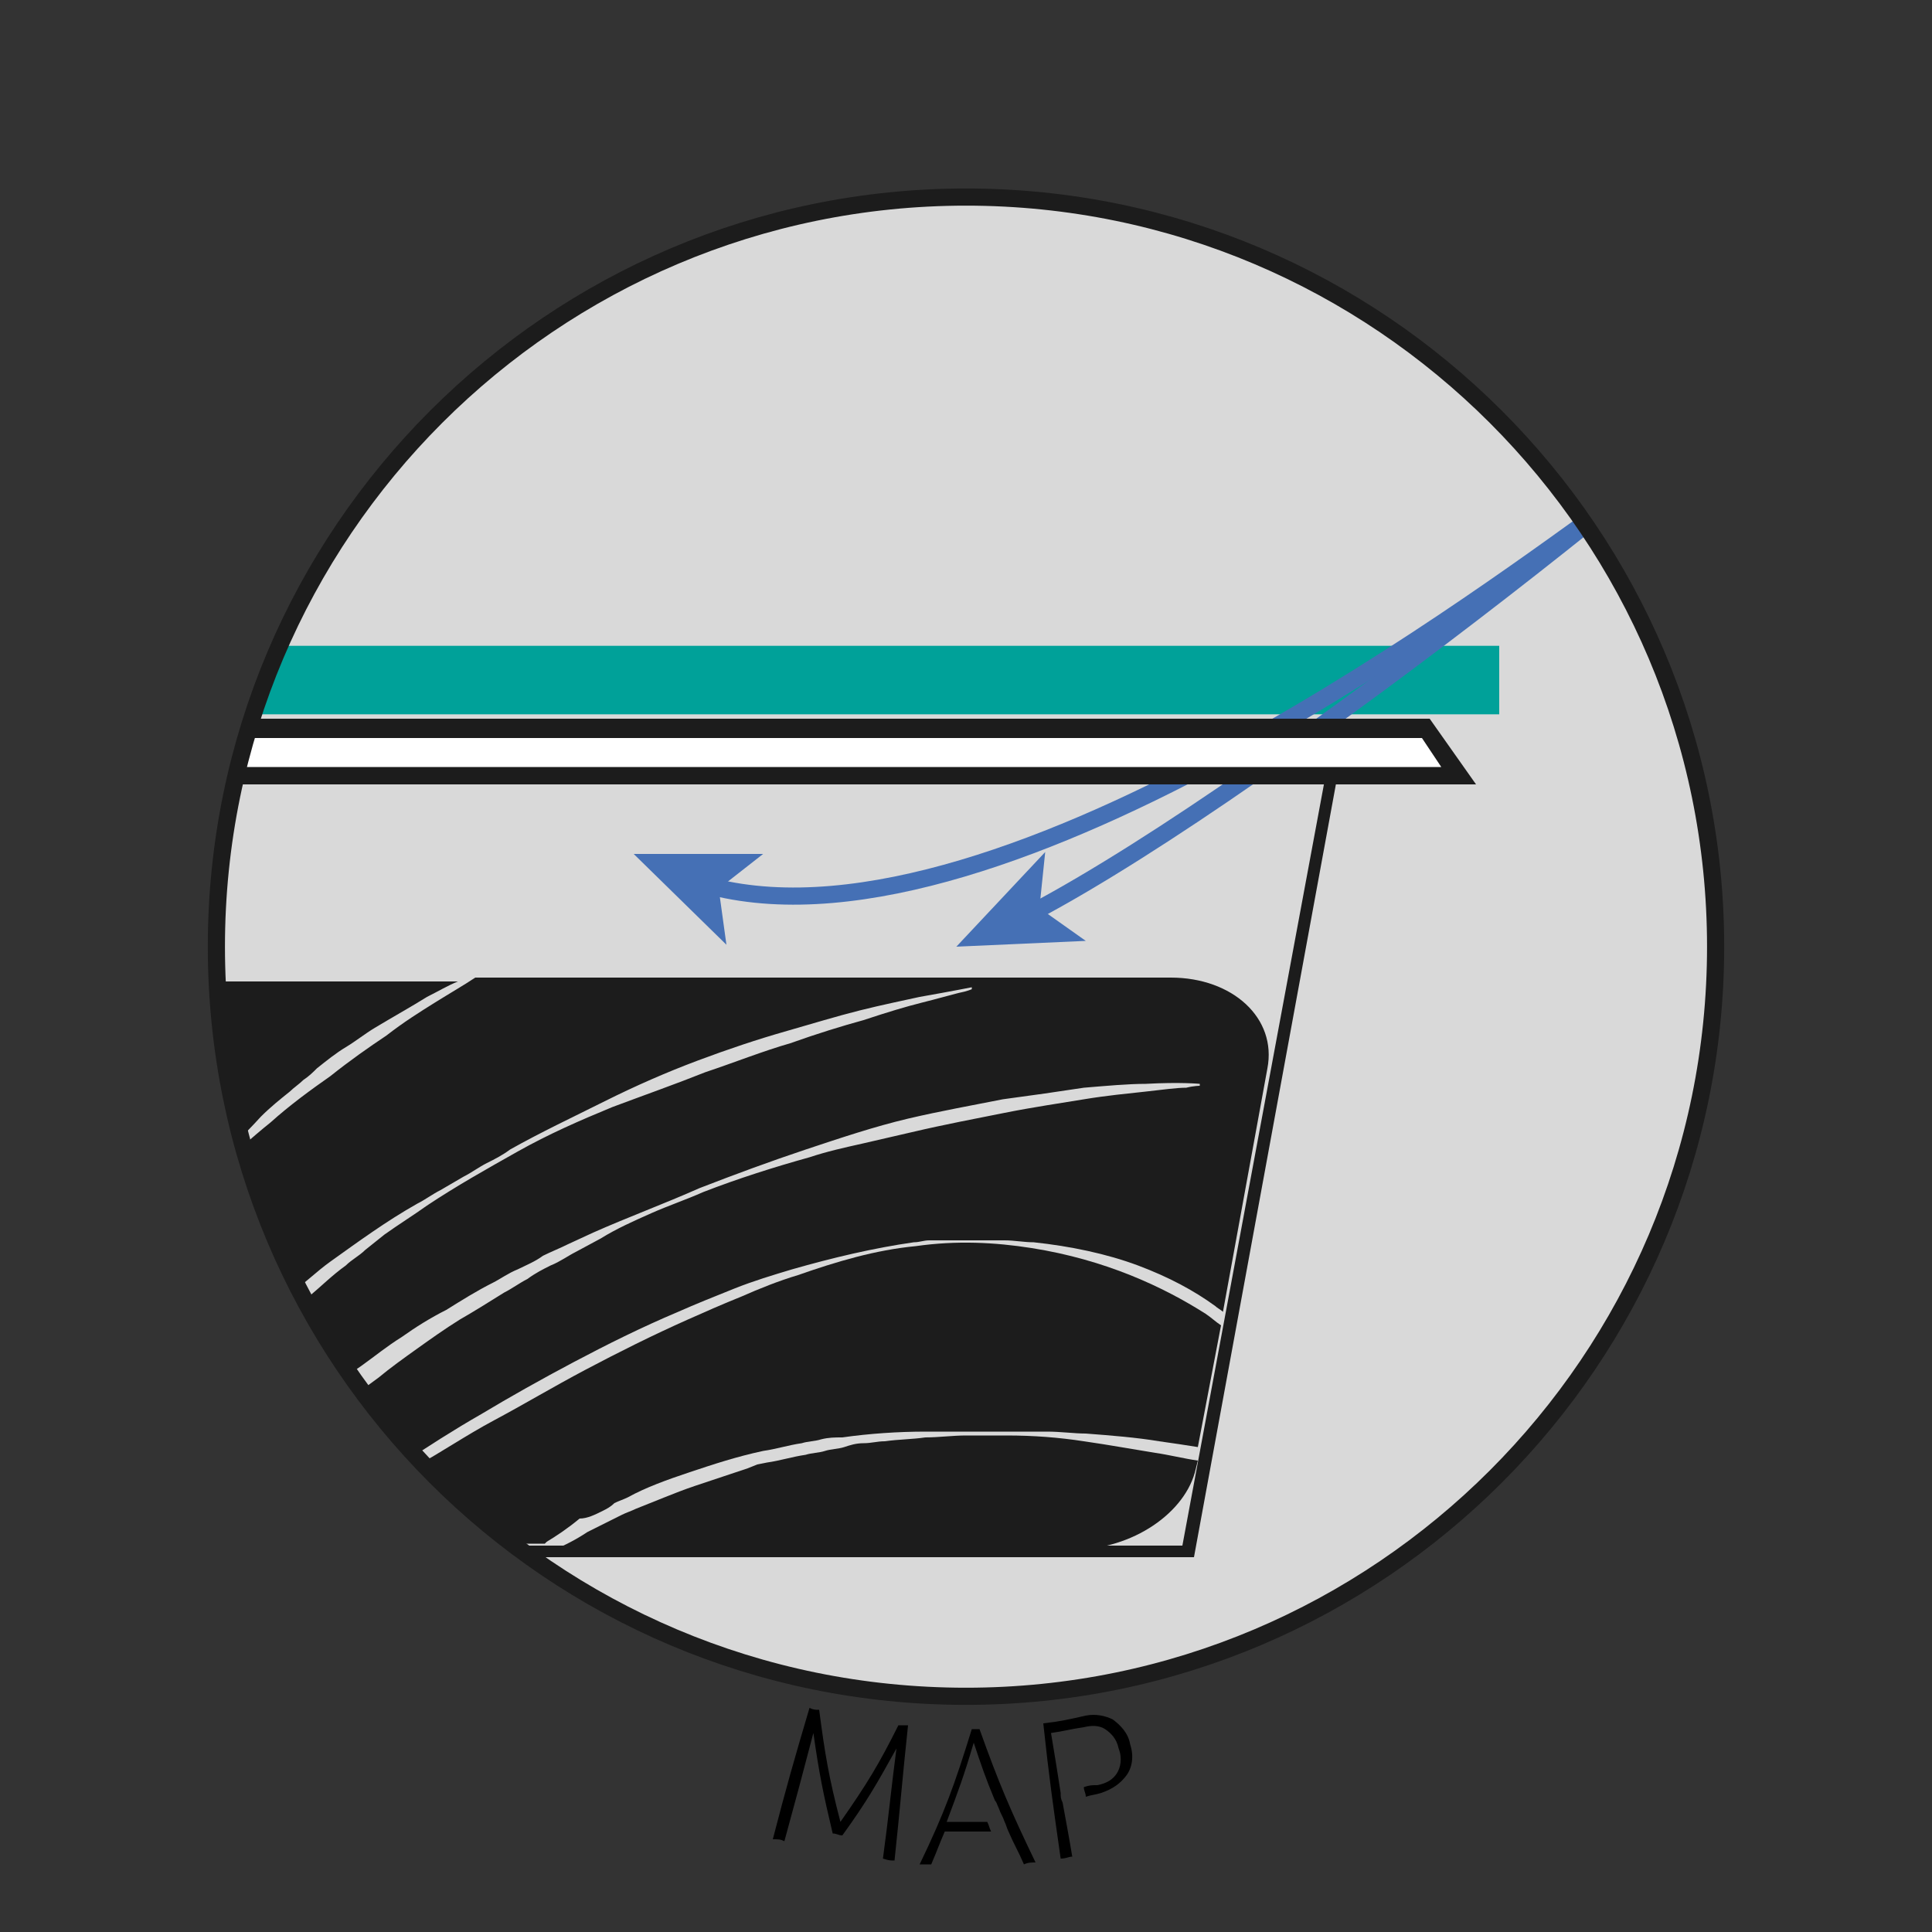 <svg xmlns="http://www.w3.org/2000/svg" xmlns:xlink="http://www.w3.org/1999/xlink" version="1.1" id="Livello_5" x="0px" y="0px" viewBox="0 0 100 100" style="enable-background:new 0 0 100 100;" xml:space="preserve"><rect x="0" y="0" width="100" height="100" fill="#333333" stroke="none"/><style type="text/css">
	.st0{clip-path:url(#SVGID_2_);fill:#D9D9D9;}
	.st1{clip-path:url(#SVGID_4_);fill:#1C1C1C;}
	.st2{clip-path:url(#SVGID_4_);fill:none;stroke:#00A199;stroke-width:3.548;stroke-miterlimit:10;}
	.st3{clip-path:url(#SVGID_4_);fill:none;stroke:#4570B5;stroke-width:0.888;stroke-miterlimit:10;}
	.st4{clip-path:url(#SVGID_4_);fill:#4570B5;}
	.st5{clip-path:url(#SVGID_4_);fill:#FFFFFF;}
	.st6{clip-path:url(#SVGID_6_);fill:none;stroke:#1C1C1C;stroke-width:0.888;stroke-miterlimit:10;}
	.st7{clip-path:url(#SVGID_8_);}
</style><title>icon-map</title><g><g><defs><rect id="SVGID_1_" x="10.7" y="9.7" width="83.1" height="87.9"></rect></defs><clipPath id="SVGID_2_"><use xlink:href="#SVGID_1_" style="overflow:visible;"></use></clipPath><path class="st0" d="M11.2,49c0-21.4,17.4-38.8,38.8-38.8c21.4,0,38.8,17.4,38.8,38.8S71.4,87.8,50,87.8    C28.5,87.8,11.2,70.4,11.2,49"></path></g><g><defs><path id="SVGID_3_" d="M11.2,49c0,21.4,17.4,38.8,38.8,38.8S88.8,70.4,88.8,49c0-21.4-17.4-38.8-38.8-38.8S11.2,27.6,11.2,49"></path></defs><clipPath id="SVGID_4_"><use xlink:href="#SVGID_3_" style="overflow:visible;"></use></clipPath><polygon class="st1" points="61.8,80.6 -46.4,80.6 -54.5,40.3 -53.9,40.2 -45.8,80 61.2,80 68.6,40.2 69.2,40.3   "></polygon><path class="st1" d="M22.5,51.9c-0.8,0.5-1.6,1-2.5,1.7c-0.9,0.6-1.9,1.3-2.9,2.1c-1,0.7-2.1,1.5-3.1,2.4c-1,0.8-2.1,1.8-3,2.7    c-0.9,1-1.7,2-2.5,3.1c-0.7,1.1-1.4,2.2-2,3.2c-0.6,1.1-1.1,2.1-1.6,3.2c-0.4,1-0.8,2-1.1,3c-0.1,0.5-0.3,0.9-0.4,1.4    c-0.1,0.5-0.2,0.9-0.3,1.3c-0.1,0.4-0.1,0.8-0.2,1.2c-0.1,0.4-0.1,0.7-0.2,1.1c-0.1,0.7-0.2,1.3-0.2,1.8c0,0.1,0,0.1,0,0.2h3    c0.1-0.2,0.1-0.3,0.2-0.5c0.1-0.3,0.2-0.6,0.4-1c0.2-0.4,0.3-0.7,0.5-1.2c0.2-0.4,0.4-0.8,0.7-1.3c0.2-0.5,0.5-0.9,0.8-1.4    c0.3-0.5,0.6-1,1-1.5c0.4-0.5,0.8-1,1.2-1.6c0.5-0.5,0.9-1.1,1.4-1.6c0.5-0.5,1.1-1.1,1.6-1.7c0.6-0.5,1.2-1.1,1.8-1.6    c0.7-0.5,1.3-1.1,2-1.6c1.4-1,2.9-2.1,4.5-3c0.4-0.2,0.8-0.5,1.2-0.7l1.2-0.7c0.4-0.2,0.8-0.5,1.2-0.7c0.4-0.2,0.8-0.4,1.2-0.7    c1.6-0.9,3.3-1.7,4.9-2.5c1.6-0.8,3.2-1.5,4.8-2.1c1.6-0.6,3.1-1.1,4.5-1.5c1.4-0.4,2.7-0.8,3.9-1.1c1.2-0.3,2.2-0.5,3.1-0.7    c1.7-0.3,2.7-0.5,2.7-0.5l0,0.1c0,0-0.2,0.1-0.7,0.2c-0.4,0.1-1.1,0.3-1.9,0.5c-0.8,0.2-1.8,0.5-3,0.9c-1.1,0.3-2.4,0.7-3.8,1.2    c-1.4,0.4-2.9,1-4.4,1.5c-1.5,0.6-3.2,1.2-4.8,1.8c-1.7,0.7-3.3,1.4-4.9,2.3c-1.6,0.9-3.2,1.8-4.7,2.8c-0.7,0.5-1.5,1-2.2,1.5    l-0.5,0.4l-0.5,0.4c-0.3,0.3-0.7,0.5-1,0.8c-0.7,0.5-1.3,1.1-1.9,1.6c-0.6,0.6-1.2,1.1-1.7,1.6c-0.5,0.6-1.1,1.1-1.6,1.6    C12,71,11.5,71.5,11.1,72c-0.4,0.5-0.8,1-1.2,1.5c-0.4,0.5-0.7,1-1.1,1.5c-0.4,0.5-0.6,0.9-0.9,1.4c-0.3,0.4-0.6,0.8-0.8,1.2    c-0.4,0.8-0.8,1.5-1.1,2.1c-0.1,0.1-0.1,0.3-0.2,0.4h3.3c0.2-0.2,0.3-0.4,0.5-0.7c0.1-0.1,0.2-0.3,0.3-0.4    c0.1-0.2,0.3-0.3,0.4-0.5c0.3-0.3,0.6-0.7,0.9-1.1c0.2-0.2,0.3-0.4,0.5-0.6c0.2-0.2,0.4-0.4,0.6-0.6c0.4-0.4,0.8-0.9,1.3-1.3    c1-0.9,2-1.9,3.2-2.8c0.3-0.2,0.6-0.5,0.9-0.7c0.3-0.2,0.7-0.5,1-0.7c0.7-0.5,1.3-1,2.1-1.5c0.7-0.5,1.5-1,2.3-1.4    c0.8-0.5,1.6-1,2.4-1.4c0.4-0.2,0.8-0.5,1.3-0.7c0.4-0.2,0.9-0.4,1.3-0.7c0.4-0.2,0.9-0.4,1.3-0.6l1.3-0.6    c1.8-0.8,3.7-1.5,5.5-2.3c1.8-0.7,3.7-1.4,5.5-2c1.8-0.6,3.6-1.2,5.3-1.6c1.7-0.4,3.4-0.7,4.9-1c1.5-0.2,2.9-0.4,4.2-0.6    c1.2-0.1,2.3-0.2,3.2-0.2c1.8-0.1,2.8,0,2.8,0l0,0.1c0,0-0.3,0-0.7,0.1c-0.5,0-1.2,0.1-2.1,0.2c-0.9,0.1-2,0.2-3.2,0.4    c-1.2,0.2-2.6,0.4-4.1,0.7c-1.5,0.3-3.1,0.6-4.8,1c-0.4,0.1-0.9,0.2-1.3,0.3c-0.4,0.1-0.9,0.2-1.3,0.3c-0.9,0.2-1.8,0.4-2.7,0.7    c-1.8,0.5-3.7,1.1-5.5,1.8c-0.9,0.4-1.8,0.7-2.7,1.1c-0.9,0.4-1.8,0.8-2.6,1.3l-1.3,0.7c-0.4,0.2-0.8,0.5-1.3,0.7    c-0.4,0.2-0.8,0.4-1.2,0.7c-0.4,0.2-0.8,0.5-1.2,0.7c-0.8,0.5-1.6,1-2.3,1.4c-0.8,0.5-1.5,1-2.2,1.5c-0.7,0.5-1.4,1-2,1.5    c-0.7,0.5-1.3,1-1.9,1.4c-0.6,0.5-1.2,0.9-1.7,1.4c-0.5,0.5-1.1,0.9-1.6,1.3c-0.5,0.4-0.9,0.9-1.4,1.2c-0.2,0.2-0.4,0.4-0.6,0.6    c-0.2,0.2-0.4,0.4-0.6,0.6c-0.7,0.7-1.4,1.3-1.9,1.9c-0.2,0.2-0.3,0.4-0.5,0.5h5.3c0.2-0.2,0.4-0.3,0.6-0.5    c0.6-0.5,1.5-1.1,2.4-1.8c0.9-0.7,2-1.4,3.2-2.2c1.2-0.8,2.6-1.7,4-2.5c1.5-0.9,3.1-1.8,4.8-2.7c1.7-0.9,3.5-1.8,5.4-2.6    c0.9-0.4,1.9-0.8,2.9-1.2c1-0.4,2-0.7,3-1c2.1-0.6,4.2-1.1,6.3-1.4c0.3,0,0.5-0.1,0.8-0.1l0.8,0c0.3,0,0.5,0,0.8,0l0.8,0    c0.5,0,1,0,1.5,0c0.5,0,1,0.1,1.5,0.1c1.9,0.2,3.8,0.6,5.4,1.2c1.6,0.6,2.9,1.3,4,2.1c0.1,0.1,0.3,0.2,0.4,0.3l2.3-12.6    c0.5-2.6-1.8-4.7-5-4.7H24.6C24,51,23.3,51.4,22.5,51.9"></path><path class="st1" d="M31.2,78.2c0.2-0.1,0.4-0.2,0.6-0.4c0.2-0.1,0.5-0.2,0.7-0.3c0.9-0.5,2-0.9,3.2-1.3c1.2-0.4,2.4-0.8,3.8-1.1    c0.7-0.1,1.3-0.3,2-0.4c0.3-0.1,0.7-0.1,1-0.2c0.4-0.1,0.7-0.1,1.1-0.1c1.4-0.2,2.9-0.3,4.3-0.3c1.4,0,2.9,0,4.3,0    c0.3,0,0.7,0,1,0c0.3,0,0.7,0,1,0c0.7,0,1.4,0.1,2,0.1c1.3,0.1,2.6,0.2,3.8,0.4c0.7,0.1,1.4,0.2,2,0.3l1.2-6.3    c-0.3-0.2-0.5-0.4-0.8-0.6c-1.1-0.7-2.4-1.4-3.9-2c-1.5-0.6-3.2-1.1-5.1-1.4c-1.9-0.3-3.9-0.4-6-0.1c-2.1,0.2-4.1,0.8-6.1,1.5    c-1,0.3-2,0.7-2.9,1.1c-1,0.4-1.9,0.8-2.8,1.2c-1.8,0.8-3.6,1.7-5.3,2.6c-1.7,0.9-3.2,1.8-4.7,2.6c-1.5,0.8-2.8,1.7-4.1,2.4    c-1.2,0.8-2.4,1.5-3.4,2.1c-1,0.6-1.8,1.2-2.5,1.6c-0.2,0.1-0.3,0.2-0.4,0.3h13c0,0,0.1-0.1,0.1-0.1c0.5-0.3,1.1-0.7,1.7-1.2    C30.4,78.6,30.8,78.4,31.2,78.2"></path><path class="st1" d="M2.1,80c0-0.2,0-0.5,0-0.8c0-0.3,0-0.6,0-1c0-0.3,0-0.7,0.1-1.1c0-0.4,0.1-0.8,0.1-1.2    c0.1-0.4,0.2-0.9,0.2-1.3c0.1-0.5,0.2-0.9,0.4-1.4c0.1-0.5,0.3-1,0.5-1.5c0.2-0.5,0.4-1,0.6-1.6c0.2-0.5,0.5-1.1,0.8-1.6    c0.3-0.5,0.6-1.1,0.9-1.6c0.3-0.5,0.7-1.1,1.1-1.6c0.4-0.5,0.8-1,1.2-1.6c0.4-0.5,0.9-1,1.3-1.5c0.5-0.5,0.9-1,1.4-1.5    c0.9-1,1.9-1.9,2.8-2.9c0.5-0.5,1-0.9,1.5-1.3c0.2-0.2,0.5-0.4,0.7-0.6c0.3-0.2,0.5-0.4,0.7-0.6c0.5-0.4,1-0.8,1.5-1.1    c0.5-0.3,1-0.7,1.5-1c1-0.6,1.9-1.1,2.7-1.6c0.6-0.3,1.1-0.6,1.6-0.8H9.9c0,0,0,0,0,0c-0.7,0.9-1.8,2.1-2.9,3.5    c-0.6,0.7-1.2,1.5-1.9,2.4c-0.3,0.4-0.7,0.8-1,1.3c-0.3,0.4-0.7,0.9-1,1.3C2.3,60,1.6,61,1,62c-0.3,0.5-0.6,1-0.8,1.5    c-0.2,0.5-0.5,1-0.7,1.6c-0.2,0.5-0.4,1-0.6,1.6c-0.2,0.5-0.4,1-0.6,1.5c-0.1,0.3-0.2,0.5-0.3,0.8c-0.1,0.3-0.2,0.5-0.2,0.8    c-0.2,0.5-0.3,1-0.4,1.5c-0.2,1-0.4,1.9-0.6,2.8c-0.1,0.4-0.1,0.9-0.2,1.3c0,0.2-0.1,0.4-0.1,0.6c0,0.2,0,0.4,0,0.6    c-0.1,0.8-0.1,1.5-0.1,2.1c0,0.6,0.1,1.2,0.1,1.6c0,0,0,0,0,0h5.7C2.1,80.1,2.1,80,2.1,80"></path><path class="st1" d="M59.8,75.2c-0.6-0.1-1.2-0.2-1.8-0.3c-0.6-0.1-1.2-0.2-1.9-0.3c-1.3-0.2-2.6-0.3-4-0.3c-0.7,0-1.4,0-2.1,0    c-0.7,0-1.4,0.1-2.1,0.1c-0.7,0.1-1.4,0.1-2.1,0.2c-0.4,0-0.7,0.1-1.1,0.1c-0.4,0-0.7,0.1-1,0.2c-0.3,0.1-0.7,0.1-1,0.2    c-0.3,0.1-0.7,0.1-1,0.2c-0.7,0.1-1.3,0.3-2,0.4l-0.5,0.1L38.7,76c-0.3,0.1-0.6,0.2-0.9,0.3c-0.3,0.1-0.6,0.2-0.9,0.3    c-0.3,0.1-0.6,0.2-0.9,0.3c-0.6,0.2-1.1,0.4-1.6,0.6c-0.5,0.2-1,0.4-1.5,0.6c-0.2,0.1-0.5,0.2-0.7,0.3c-0.2,0.1-0.4,0.2-0.6,0.3    c-0.4,0.2-0.8,0.4-1.2,0.6c-0.6,0.4-1.2,0.7-1.7,0.9h26.9c3,0,5.8-1.9,6.3-4.2l0.1-0.4C61.3,75.5,60.5,75.3,59.8,75.2"></path><line class="st2" x1="-4.5" y1="35.2" x2="77.6" y2="35.2"></line><path class="st3" d="M83.4,26.1C78,29.9,52.1,49.7,36.9,45.9"></path><polygon class="st4" points="32.8,44.2 39.5,44.2 37.2,46 37.6,48.9   "></polygon><path class="st3" d="M95.1,15.7c-3.7,4.5-28.8,24.7-41.6,31.5"></path><polygon class="st4" points="49.5,49 54.1,44.1 53.8,47 56.2,48.7   "></polygon><polyline class="st5" points="-111.3,40.2 -110,37.7 73.8,37.7 75.5,40.2   "></polyline><path class="st1" d="M76.4,40.6h-188.5l1.8-3.4H74L76.4,40.6z M-110.5,39.7H74.6l-1-1.5h-183.2L-110.5,39.7z"></path></g><g><defs><rect id="SVGID_5_" x="10.7" y="9.7" width="83.1" height="87.9"></rect></defs><clipPath id="SVGID_6_"><use xlink:href="#SVGID_5_" style="overflow:visible;"></use></clipPath><path class="st6" d="M11.2,49c0-21.4,17.4-38.8,38.8-38.8c21.4,0,38.8,17.4,38.8,38.8S71.4,87.8,50,87.8    C28.5,87.8,11.2,70.4,11.2,49z"></path></g><g><defs><rect id="SVGID_7_" x="10.7" y="9.7" width="83.1" height="87.9"></rect></defs><clipPath id="SVGID_8_"><use xlink:href="#SVGID_7_" style="overflow:visible;"></use></clipPath><path class="st7" d="M46.4,90.5c-1,1.8-1.5,2.7-2.8,4.5c-0.2,0-0.3-0.1-0.5-0.1c-0.5-2.1-0.7-3.1-1-5.2c-0.6,2.3-0.9,3.4-1.5,5.6    c-0.2-0.1-0.3-0.1-0.6-0.1c0.7-2.7,1.1-4.1,1.9-6.8c0.2,0.1,0.3,0.1,0.5,0.1c0.3,2.3,0.5,3.5,1.1,5.8c1.4-2,2-3,3-5    c0.2,0,0.3,0,0.5,0c-0.3,2.8-0.4,4.2-0.7,7c-0.2,0-0.3,0-0.6-0.1C46,94,46.1,92.8,46.4,90.5"></path><path class="st7" d="M50.7,89.5c1,2.8,1.6,4.2,2.9,6.9c-0.2,0-0.4,0-0.6,0.1c-0.3-0.7-0.5-1-0.8-1.7c0,0,0,0,0,0    c-0.1-0.2-0.1-0.3-0.2-0.5c-0.1-0.3-0.2-0.4-0.3-0.7c-0.1-0.2-0.1-0.3-0.2-0.4c-0.5-1.2-0.7-1.8-1.1-3c-0.5,1.7-0.8,2.5-1.4,4.1    c0.8,0,1.2,0,2.1,0c0.1,0.2,0.1,0.3,0.2,0.5c-1,0-1.5,0-2.4,0c-0.3,0.7-0.4,1-0.7,1.7c-0.2,0-0.4,0-0.6,0c1.3-2.7,1.8-4.1,2.7-7    C50.5,89.5,50.6,89.5,50.7,89.5"></path><path class="st7" d="M55.5,96.1c-0.2,0-0.3,0.1-0.6,0.1c-0.4-2.8-0.6-4.2-0.9-7c0.9-0.1,1.3-0.2,2.2-0.4c0.5-0.1,1,0,1.4,0.2    c0.4,0.3,0.8,0.7,0.9,1.3c0.2,0.6,0.1,1.2-0.2,1.6c-0.3,0.4-0.7,0.7-1.3,0.9c-0.3,0.1-0.5,0.1-0.8,0.2c0-0.2-0.1-0.3-0.1-0.5    c0.3-0.1,0.4-0.1,0.7-0.1c0.5-0.1,0.8-0.3,1-0.6c0.2-0.3,0.3-0.8,0.1-1.3c-0.1-0.5-0.4-0.8-0.7-1c-0.3-0.2-0.7-0.2-1.1-0.1    c-0.7,0.1-1,0.2-1.7,0.3c0.2,1.2,0.3,1.8,0.5,3.1c0,0,0,0,0,0c0,0.2,0,0.3,0.1,0.5c0,0,0,0,0,0C55.2,94.4,55.3,94.9,55.5,96.1"></path></g></g></svg>